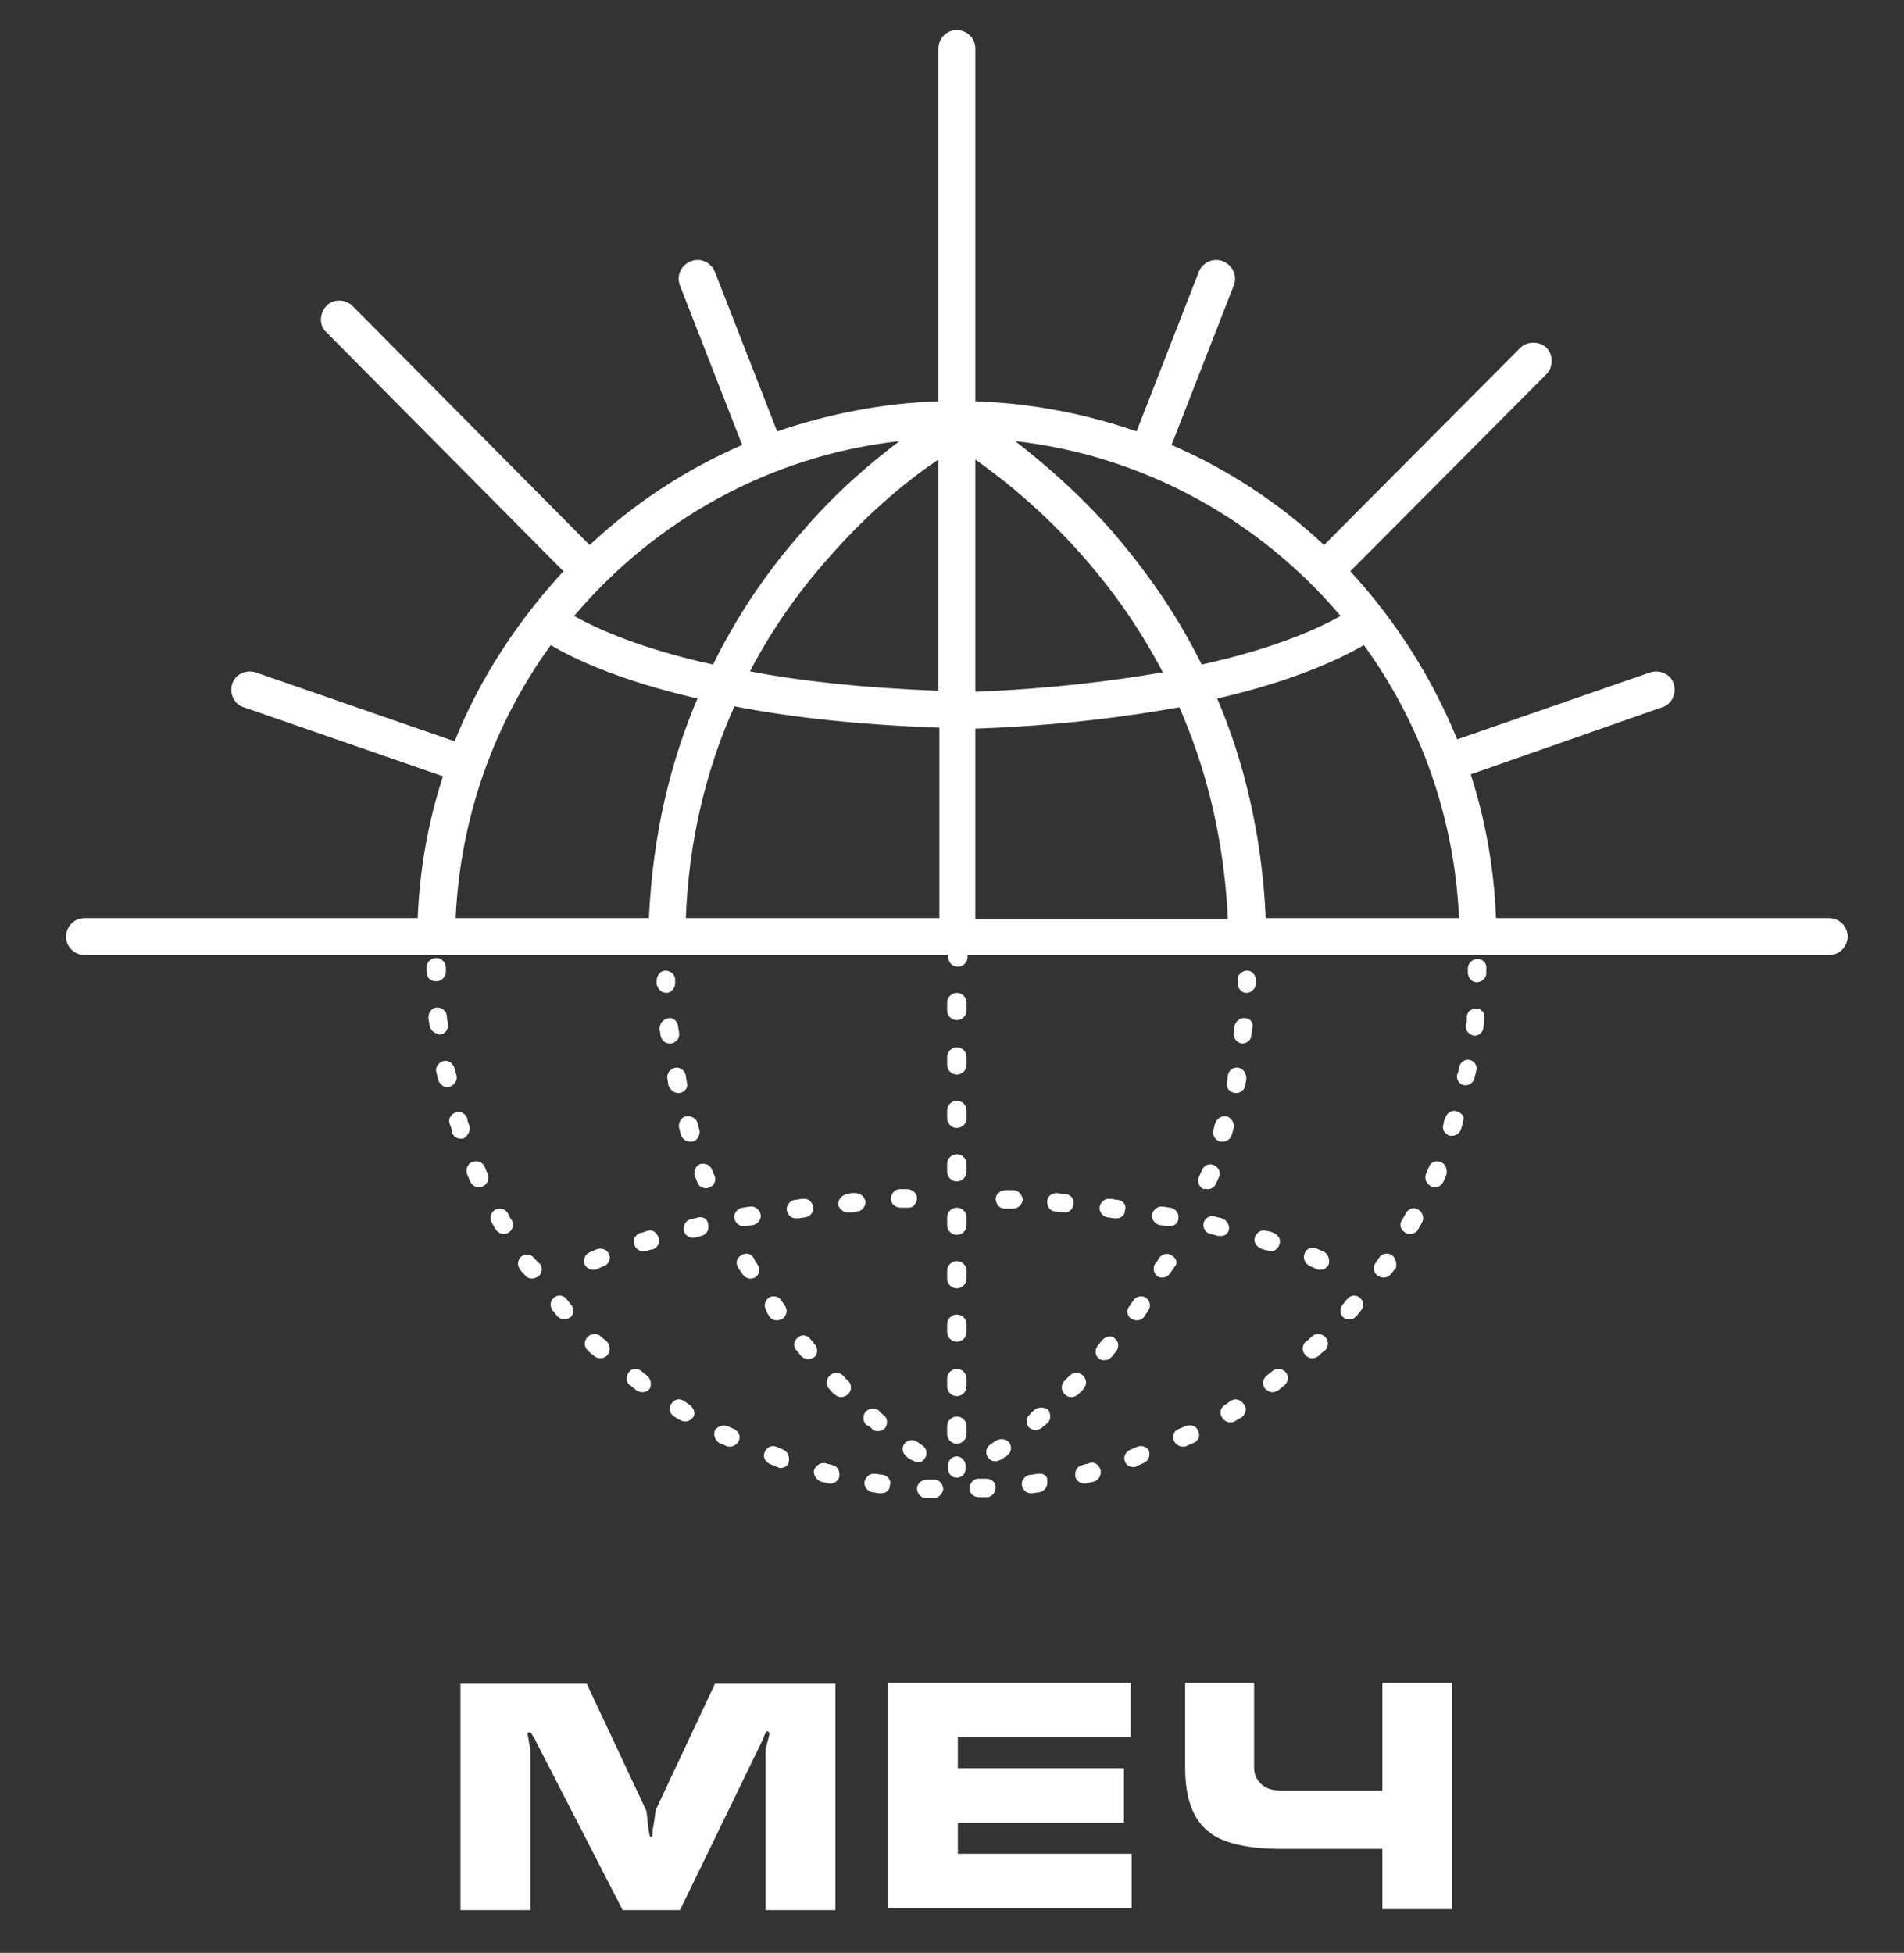 <?xml version="1.0" encoding="UTF-8"?> <svg xmlns="http://www.w3.org/2000/svg" width="196" height="201" viewBox="0 0 196 201" fill="none"><rect x="0" y="0" width="196" height="201" fill="#333333" stroke="none"/><path d="M188.3 98.3C189.4 98.3 190.2 97.4 190.2 96.4C190.2 95.3 189.3 94.5 188.3 94.5H154C153.8 89.3 152.9 84.4 151.4 79.7L171.1 72.8C172.1 72.5 172.6 71.4 172.3 70.4C172 69.4 170.9 68.9 169.9 69.2L150 76.1C147.4 69.7 143.6 63.8 139 58.8L159.2 38.5C159.9 37.8 159.9 36.5 159.2 35.8C158.5 35.1 157.2 35.1 156.5 35.8L136.3 56.1C131.7 51.8 126.4 48.3 120.6 45.8L127 29.4C127.4 28.4 126.9 27.3 125.9 26.9C124.9 26.5 123.8 27 123.4 28L117 44.4C111.8 42.6 106.2 41.5 100.4 41.3V5C100.4 3.9 99.5 3.1 98.5 3.1C97.4 3.1 96.6 4 96.6 5V41.3C90.8 41.5 85.3 42.6 80 44.4L73.6 28C73.2 27 72.1 26.5 71.1 26.9C70.1 27.3 69.6 28.4 70 29.4L76.4 45.8C70.6 48.3 65.3 51.8 60.7 56.1L36.3 31.5C35.6 30.8 34.3 30.7 33.6 31.5C32.9 32.2 32.8 33.5 33.6 34.2L58 58.8C53.3 63.9 49.4 69.8 46.8 76.3L26.3 69.2C25.3 68.9 24.2 69.4 23.9 70.4C23.6 71.4 24.1 72.5 25.1 72.8L45.6 79.9C44.1 84.5 43.2 89.4 43 94.5H8.7C7.6 94.5 6.8 95.4 6.8 96.4C6.8 97.5 7.7 98.3 8.7 98.3H24.9H97.6V98.5C97.6 99 98 99.5 98.6 99.5C99.1 99.5 99.6 99.1 99.6 98.5V98.3H188.3ZM92.6 45.4C89.8 47.5 86.2 50.5 82.6 54.7C79.5 58.2 76.2 62.7 73.4 68.4C66.1 66.8 61.6 64.8 59.1 63.4C67.4 53.6 79.2 46.9 92.6 45.4ZM46.9 94.5C47.4 84 50.9 74.4 56.7 66.4C59.2 67.9 64 70.1 71.8 71.9C69.1 78.2 67.2 85.7 66.8 94.5H46.9ZM96.6 94.5H70.6C70.9 86.7 72.6 79.4 75.6 72.7C81.2 73.8 88.2 74.6 96.7 74.9V94.5H96.6ZM96.6 71.1C88.8 70.8 82.4 70.1 77.2 69.1C79.4 64.9 82.1 61 85.4 57.3C89.7 52.4 93.9 49.1 96.6 47.3V71.1ZM138 63.4C135.5 64.8 131 66.8 123.7 68.4C120.9 62.7 117.5 58.2 114.5 54.7C110.8 50.5 107.2 47.5 104.5 45.4C117.8 46.9 129.7 53.6 138 63.4ZM100.4 47.3C104.8 50.4 113.6 57.5 119.7 69.2C114.5 70.1 108.1 70.9 100.4 71.2V47.3ZM100.4 94.5V75C108.9 74.7 115.8 73.8 121.4 72.8C124.1 78.9 126 86.2 126.4 94.6H100.4V94.5ZM130.3 94.5C129.9 85.8 128 78.2 125.3 71.9C133.1 70.1 137.8 67.9 140.4 66.4C146.2 74.4 149.7 84 150.2 94.5H130.3Z" fill="white"></path><path d="M152.1 98.7C151.6 98.7 151.1 99.1 151.1 99.7V100.1C151.1 100.6 151.5 101.1 152 101.1C152.5 101.1 153 100.7 153 100.2V99.8C153.1 99.1 152.6 98.7 152.1 98.7Z" fill="white"></path><path d="M101.5 152.2C101.2 152.2 101 152.2 100.7 152.2C100.2 152.2 99.8 152.7 99.8 153.2C99.8 153.7 100.2 154.1 100.8 154.1C101.1 154.1 101.3 154.1 101.6 154.1C102.1 154.1 102.5 153.6 102.5 153.1C102.5 152.6 102.1 152.2 101.5 152.2Z" fill="white"></path><path d="M49.9 120.1C49.7 119.6 49.1 119.4 48.6 119.6C48.1 119.8 47.9 120.4 48.1 120.9C48.2 121.1 48.3 121.4 48.4 121.6C48.6 122 48.9 122.2 49.3 122.2C49.4 122.2 49.6 122.2 49.7 122.1C50.2 121.9 50.4 121.3 50.2 120.8C50.1 120.6 50 120.4 49.9 120.1Z" fill="white"></path><path d="M117.1 148.9C116.9 149 116.6 149.1 116.4 149.2C115.9 149.4 115.6 149.9 115.8 150.4C115.9 150.8 116.3 151 116.7 151C116.8 151 116.9 151 117 150.9C117.2 150.8 117.5 150.7 117.7 150.6C118.2 150.4 118.4 149.9 118.3 149.4C118.2 149 117.6 148.7 117.1 148.9Z" fill="white"></path><path d="M61.9 137.6C61.5 137.2 60.9 137.2 60.5 137.6C60.1 138 60.1 138.6 60.5 139C60.7 139.2 60.9 139.4 61.1 139.5C61.3 139.7 61.5 139.8 61.8 139.8C62.1 139.8 62.3 139.7 62.5 139.5C62.9 139.1 62.8 138.5 62.5 138.1C62.3 137.9 62.1 137.8 61.9 137.6Z" fill="white"></path><path d="M66.6 141.6C66.4 141.4 66.2 141.3 66 141.1C65.6 140.8 65 140.8 64.7 141.3C64.4 141.7 64.4 142.3 64.9 142.6C65.1 142.8 65.3 142.9 65.5 143.1C65.7 143.2 65.9 143.3 66.1 143.3C66.4 143.3 66.7 143.2 66.9 142.9C67.1 142.5 67 141.9 66.6 141.6Z" fill="white"></path><path d="M80.6 149.2C80.4 149.1 80.1 149 79.9 148.9C79.4 148.7 78.9 149 78.7 149.5C78.5 150 78.8 150.5 79.3 150.7C79.5 150.8 79.8 150.9 80 151C80.1 151 80.2 151.1 80.3 151.1C80.7 151.1 81.1 150.9 81.2 150.5C81.3 149.9 81.1 149.4 80.6 149.2Z" fill="white"></path><path d="M122 146.8C121.8 146.9 121.5 147 121.3 147.1C120.8 147.3 120.6 147.9 120.9 148.4C121.1 148.7 121.4 148.9 121.8 148.9C121.9 148.9 122.1 148.9 122.2 148.8C122.4 148.7 122.7 148.6 122.9 148.5C123.4 148.3 123.6 147.7 123.3 147.2C123.1 146.7 122.5 146.6 122 146.8Z" fill="white"></path><path d="M48.3 115.8C48.2 115.6 48.1 115.3 48.1 115.1C47.9 114.6 47.4 114.3 46.9 114.5C46.4 114.7 46.1 115.2 46.3 115.7C46.4 115.9 46.5 116.2 46.5 116.5C46.6 116.9 47 117.2 47.4 117.2C47.5 117.2 47.6 117.2 47.7 117.2C48.2 116.9 48.5 116.3 48.3 115.8Z" fill="white"></path><path d="M106.8 151.7C106.6 151.7 106.3 151.8 106 151.8C105.5 151.9 105.1 152.4 105.2 152.9C105.3 153.4 105.7 153.7 106.1 153.7H106.2C106.5 153.7 106.7 153.6 107 153.6C107.5 153.5 107.9 153 107.8 152.5C107.9 151.9 107.4 151.6 106.8 151.7Z" fill="white"></path><path d="M90.9 151.8C90.6 151.8 90.4 151.7 90.1 151.7C89.6 151.6 89.1 152 89 152.5C88.9 153 89.3 153.5 89.8 153.6C90.1 153.6 90.3 153.7 90.6 153.7H90.7C91.2 153.7 91.6 153.4 91.6 152.9C91.8 152.4 91.4 151.9 90.9 151.8Z" fill="white"></path><path d="M96.2 152.3C95.9 152.3 95.7 152.3 95.4 152.3C94.9 152.3 94.4 152.7 94.4 153.2C94.4 153.7 94.8 154.2 95.3 154.2C95.6 154.2 95.8 154.2 96.1 154.2C96.6 154.2 97 153.8 97.1 153.3C97.1 152.8 96.7 152.3 96.2 152.3Z" fill="white"></path><path d="M55 129.5C54.7 129.1 54.1 129 53.7 129.3C53.3 129.6 53.2 130.2 53.5 130.6C53.6 130.8 53.8 131 54 131.2C54.2 131.5 54.5 131.6 54.8 131.6C55 131.6 55.2 131.5 55.4 131.4C55.8 131.1 55.9 130.5 55.6 130.1C55.3 129.9 55.2 129.7 55 129.5Z" fill="white"></path><path d="M112.1 150.6C111.9 150.7 111.6 150.7 111.4 150.8C110.9 150.9 110.6 151.4 110.7 152C110.8 152.4 111.2 152.7 111.6 152.7C111.7 152.7 111.8 152.7 111.8 152.7C112.1 152.6 112.3 152.6 112.6 152.5C113.1 152.4 113.4 151.8 113.3 151.3C113.1 150.7 112.6 150.4 112.1 150.6Z" fill="white"></path><path d="M58.3 133.7C58 133.3 57.4 133.2 57 133.6C56.6 133.9 56.6 134.5 56.9 134.9C57.1 135.1 57.2 135.3 57.4 135.5C57.6 135.7 57.9 135.8 58.1 135.8C58.3 135.8 58.5 135.7 58.7 135.6C59.1 135.3 59.1 134.7 58.8 134.3C58.6 134.1 58.5 133.9 58.3 133.7Z" fill="white"></path><path d="M52.3 124.9C52 124.4 51.5 124.3 51 124.5C50.5 124.8 50.4 125.3 50.6 125.8C50.7 126 50.9 126.3 51 126.5C51.2 126.8 51.5 127 51.8 127C52 127 52.1 127 52.3 126.9C52.8 126.6 52.9 126.1 52.7 125.6C52.5 125.4 52.4 125.1 52.3 124.9Z" fill="white"></path><path d="M85.7 150.8C85.5 150.7 85.2 150.7 85 150.6C84.5 150.5 84 150.8 83.8 151.3C83.7 151.8 84 152.3 84.5 152.5C84.8 152.6 85 152.6 85.3 152.7C85.4 152.7 85.5 152.7 85.5 152.7C85.9 152.7 86.3 152.4 86.4 152C86.5 151.4 86.2 150.9 85.7 150.8Z" fill="white"></path><path d="M146 124.5C145.5 124.2 145 124.4 144.7 124.9C144.6 125.1 144.5 125.3 144.3 125.6C144 126.1 144.2 126.6 144.7 126.9C144.8 127 145 127 145.2 127C145.5 127 145.9 126.8 146 126.5C146.1 126.3 146.3 126 146.4 125.8C146.6 125.4 146.5 124.8 146 124.5Z" fill="white"></path><path d="M148.3 119.6C147.8 119.4 147.3 119.6 147.1 120.1C147 120.3 146.9 120.6 146.8 120.8C146.6 121.3 146.8 121.8 147.3 122.1C147.4 122.2 147.6 122.2 147.7 122.2C148.1 122.2 148.4 122 148.6 121.6C148.7 121.4 148.8 121.1 148.9 120.9C149 120.3 148.8 119.8 148.3 119.6Z" fill="white"></path><path d="M143.3 129.2C142.9 128.9 142.3 129 142 129.4C141.9 129.6 141.7 129.8 141.6 130C141.3 130.4 141.4 131 141.8 131.3C142 131.4 142.2 131.5 142.4 131.5C142.7 131.5 143 131.4 143.2 131.1C143.4 130.9 143.5 130.7 143.7 130.5C143.8 130.1 143.7 129.5 143.3 129.2Z" fill="white"></path><path d="M150 114.4C149.5 114.2 149 114.5 148.8 115C148.7 115.2 148.6 115.5 148.6 115.7C148.4 116.2 148.7 116.7 149.2 116.9C149.3 116.9 149.4 116.9 149.5 116.9C149.9 116.9 150.3 116.6 150.4 116.2C150.5 115.9 150.6 115.7 150.6 115.4C150.8 115.1 150.6 114.6 150 114.4Z" fill="white"></path><path d="M138.7 133.7C138.5 133.9 138.4 134.1 138.2 134.3C137.9 134.7 137.9 135.3 138.3 135.6C138.5 135.8 138.7 135.8 138.9 135.8C139.2 135.8 139.4 135.7 139.6 135.5C139.8 135.3 139.9 135.1 140.1 134.9C140.4 134.5 140.4 133.9 140 133.6C139.6 133.2 139 133.3 138.7 133.7Z" fill="white"></path><path d="M47 110.7C46.9 110.5 46.9 110.2 46.8 110C46.7 109.5 46.2 109.1 45.7 109.2C45.2 109.3 44.8 109.8 44.9 110.3C45 110.6 45 110.8 45.1 111.1C45.2 111.5 45.6 111.9 46 111.9C46.1 111.9 46.1 111.9 46.2 111.9C46.8 111.7 47.1 111.2 47 110.7Z" fill="white"></path><path d="M151.3 109.1C150.8 109 150.3 109.3 150.2 109.9C150.2 110.1 150.1 110.4 150 110.6C149.9 111.1 150.2 111.6 150.7 111.7C150.8 111.7 150.8 111.7 150.9 111.7C151.3 111.7 151.7 111.4 151.8 110.9C151.9 110.6 151.9 110.4 152 110.1C152.1 109.8 151.8 109.2 151.3 109.1Z" fill="white"></path><path d="M75.6 147.1C75.4 147 75.1 146.9 74.9 146.8C74.4 146.6 73.9 146.8 73.6 147.2C73.4 147.7 73.6 148.2 74 148.5C74.2 148.6 74.5 148.7 74.7 148.8C74.8 148.9 75 148.9 75.1 148.9C75.5 148.9 75.8 148.7 76 148.4C76.3 147.9 76.1 147.4 75.6 147.1Z" fill="white"></path><path d="M45.3 106.5C45.8 106.4 46.2 106 46.1 105.4C46.1 105.1 46 104.9 46 104.6C46 104.1 45.5 103.7 45 103.7C44.5 103.7 44.1 104.2 44.1 104.7C44.1 105 44.2 105.2 44.2 105.5C44.3 106 44.7 106.4 45.1 106.4C45.2 106.5 45.2 106.5 45.3 106.5Z" fill="white"></path><path d="M152 103.8C151.5 103.8 151 104.1 151 104.7C151 105 151 105.2 150.9 105.5C150.8 106 151.2 106.5 151.7 106.6H151.8C152.3 106.6 152.7 106.2 152.7 105.7C152.7 105.4 152.8 105.2 152.8 104.9C152.9 104.3 152.5 103.8 152 103.8Z" fill="white"></path><path d="M126.7 144.2C126.5 144.3 126.3 144.5 126.1 144.6C125.6 144.9 125.5 145.5 125.8 145.9C126 146.2 126.3 146.4 126.6 146.4C126.8 146.4 126.9 146.4 127.1 146.3C127.3 146.2 127.5 146 127.8 145.9C128.2 145.6 128.4 145 128.1 144.6C127.7 144 127.1 143.9 126.7 144.2Z" fill="white"></path><path d="M71 144.6C70.8 144.5 70.6 144.3 70.4 144.2C70 143.9 69.4 144 69.1 144.5C68.8 144.9 68.9 145.5 69.4 145.8C69.6 145.9 69.8 146.1 70.1 146.2C70.3 146.3 70.4 146.3 70.6 146.3C70.9 146.3 71.2 146.1 71.4 145.8C71.6 145.4 71.4 144.9 71 144.6Z" fill="white"></path><path d="M135 137.6C134.8 137.8 134.6 138 134.4 138.1C134 138.5 134 139.1 134.4 139.5C134.6 139.7 134.8 139.8 135.1 139.8C135.3 139.8 135.6 139.7 135.8 139.5C136 139.3 136.2 139.1 136.4 139C136.8 138.6 136.8 138 136.4 137.6C136 137.2 135.4 137.2 135 137.6Z" fill="white"></path><path d="M131 141.1C130.8 141.3 130.6 141.4 130.4 141.6C130 141.9 129.9 142.5 130.2 142.9C130.4 143.1 130.7 143.3 131 143.3C131.2 143.3 131.4 143.2 131.6 143.1C131.8 142.9 132 142.8 132.2 142.6C132.6 142.3 132.7 141.7 132.4 141.3C132 140.8 131.4 140.8 131 141.1Z" fill="white"></path><path d="M44.9 101C45.4 101 45.9 100.6 45.9 100V99.6C45.9 99.1 45.5 98.6 44.9 98.6C44.4 98.6 43.9 99 43.9 99.6V100C43.9 100.6 44.3 101 44.9 101Z" fill="white"></path><path d="M97.5 147.6C97.5 148.1 97.9 148.6 98.5 148.6C99 148.6 99.5 148.2 99.5 147.6V146.8C99.5 146.3 99.1 145.8 98.5 145.8C98 145.8 97.5 146.2 97.5 146.8V147.6Z" fill="white"></path><path d="M97.5 142.7C97.5 143.2 97.9 143.7 98.5 143.7C99 143.7 99.5 143.3 99.5 142.7V141.9C99.5 141.4 99.1 140.9 98.5 140.9C98 140.9 97.5 141.3 97.5 141.9V142.7Z" fill="white"></path><path d="M97.5 137.1C97.5 137.6 97.9 138.1 98.5 138.1C99 138.1 99.5 137.7 99.5 137.1V136.3C99.5 135.8 99.1 135.3 98.5 135.3C98 135.3 97.5 135.7 97.5 136.3V137.1Z" fill="white"></path><path d="M97.5 131.6C97.5 132.1 97.9 132.6 98.5 132.6C99 132.6 99.5 132.2 99.5 131.6V130.8C99.5 130.3 99.1 129.8 98.5 129.8C98 129.8 97.5 130.2 97.5 130.8V131.6Z" fill="white"></path><path d="M97.5 126.1C97.5 126.6 97.9 127.1 98.5 127.1C99 127.1 99.5 126.7 99.5 126.1V125.3C99.5 124.8 99.1 124.3 98.5 124.3C98 124.3 97.5 124.7 97.5 125.3V126.1Z" fill="white"></path><path d="M97.5 120.6C97.5 121.1 97.9 121.6 98.5 121.6C99 121.6 99.5 121.2 99.5 120.6V119.8C99.5 119.3 99.1 118.8 98.5 118.8C98 118.8 97.5 119.2 97.5 119.8V120.6Z" fill="white"></path><path d="M97.5 115.1C97.5 115.6 97.9 116.1 98.5 116.1C99 116.1 99.5 115.7 99.5 115.1V114.3C99.5 113.8 99.1 113.3 98.5 113.3C98 113.3 97.5 113.7 97.5 114.3V115.1Z" fill="white"></path><path d="M97.5 109.6C97.5 110.1 97.9 110.6 98.5 110.6C99 110.6 99.5 110.2 99.5 109.6V108.8C99.5 108.3 99.1 107.8 98.5 107.8C98 107.8 97.5 108.2 97.5 108.8V109.6Z" fill="white"></path><path d="M98.5 105C99 105 99.5 104.6 99.5 104V103.2C99.5 102.7 99.1 102.2 98.5 102.2C98 102.2 97.5 102.6 97.5 103.2V104C97.5 104.6 98 105 98.5 105Z" fill="white"></path><path d="M98.5 149.9C98 149.9 97.6 150.3 97.6 150.8V151.2C97.6 151.7 98 152.1 98.5 152.1C99 152.1 99.4 151.7 99.4 151.2V150.8C99.4 150.4 99 149.9 98.5 149.9Z" fill="white"></path><path d="M73.6 121.1C73.5 120.9 73.4 120.7 73.3 120.4C73.1 119.9 72.6 119.7 72.1 119.8C71.6 120 71.4 120.5 71.5 121C71.6 121.2 71.7 121.5 71.8 121.7C71.9 122.1 72.3 122.3 72.7 122.3C72.8 122.3 72.9 122.3 73 122.2C73.5 122.1 73.7 121.6 73.6 121.1Z" fill="white"></path><path d="M89.8 147.1C90 147.3 90.2 147.3 90.4 147.3C90.7 147.3 90.9 147.2 91.1 147C91.4 146.6 91.4 146 91 145.7C90.8 145.5 90.6 145.4 90.5 145.2C90.1 144.9 89.5 144.9 89.1 145.3C88.8 145.7 88.8 146.3 89.2 146.7C89.4 146.7 89.6 146.9 89.8 147.1Z" fill="white"></path><path d="M79.2 135.5C79.4 135.8 79.7 135.9 80 135.9C80.2 135.9 80.4 135.8 80.6 135.7C81 135.4 81.1 134.8 80.8 134.4C80.7 134.2 80.5 134 80.4 133.8C80.1 133.4 79.5 133.3 79.1 133.6C78.7 133.9 78.6 134.5 78.9 134.9C78.9 135.1 79.1 135.3 79.2 135.5Z" fill="white"></path><path d="M83.9 138.4C83.7 138.2 83.6 138 83.4 137.8C83.1 137.4 82.5 137.3 82.1 137.7C81.7 138 81.6 138.6 82 139C82.2 139.2 82.3 139.4 82.5 139.6C82.7 139.8 83 139.9 83.2 139.9C83.4 139.9 83.6 139.8 83.8 139.7C84.2 139.4 84.2 138.8 83.9 138.4Z" fill="white"></path><path d="M77.6 129.5C77.3 129 76.8 128.9 76.3 129.2C75.8 129.5 75.7 130 76 130.5C76.1 130.7 76.3 130.9 76.4 131.1C76.6 131.4 76.9 131.6 77.2 131.6C77.4 131.6 77.5 131.6 77.7 131.5C78.2 131.2 78.3 130.6 78 130.2C77.9 130 77.7 129.8 77.6 129.5Z" fill="white"></path><path d="M86.8 141.6C86.4 141.2 85.8 141.2 85.4 141.6C85 142 85 142.6 85.4 143C85.6 143.2 85.7 143.4 85.9 143.5C86.1 143.7 86.3 143.8 86.6 143.8C86.8 143.8 87.1 143.7 87.3 143.5C87.7 143.1 87.7 142.5 87.3 142.1C87.1 142 87 141.8 86.8 141.6Z" fill="white"></path><path d="M69.8 112.5C69.9 112.5 69.9 112.5 70 112.5C70.5 112.4 70.9 111.9 70.7 111.4C70.7 111.2 70.6 110.9 70.6 110.7C70.5 110.2 70 109.8 69.5 109.9C69 110 68.6 110.5 68.7 111C68.7 111.2 68.8 111.5 68.8 111.7C69 112.2 69.4 112.5 69.8 112.5Z" fill="white"></path><path d="M69.1 107.4C69.6 107.3 70 106.9 69.9 106.3C69.9 106.1 69.8 105.8 69.8 105.6C69.7 105.1 69.3 104.7 68.8 104.8C68.3 104.9 67.9 105.3 67.9 105.9C67.9 106.1 68 106.4 68 106.6C68.1 107.1 68.5 107.4 68.9 107.4C69 107.4 69.1 107.4 69.1 107.4Z" fill="white"></path><path d="M69.9 116.1C70 116.3 70 116.6 70.1 116.8C70.2 117.2 70.6 117.5 71 117.5C71.1 117.5 71.2 117.5 71.3 117.5C71.8 117.4 72.1 116.8 72 116.3C71.9 116.1 71.9 115.8 71.8 115.6C71.7 115.1 71.1 114.8 70.6 114.9C70.1 115 69.8 115.6 69.9 116.1Z" fill="white"></path><path d="M95.2 150.1C95.5 149.7 95.4 149.1 95 148.8C94.8 148.7 94.6 148.5 94.4 148.4C94 148.1 93.4 148.2 93.1 148.6C92.8 149 92.9 149.6 93.3 149.9C93.5 150.1 93.7 150.2 93.9 150.3C94.1 150.4 94.3 150.5 94.5 150.5C94.8 150.5 95 150.4 95.2 150.1Z" fill="white"></path><path d="M68.6 102.2C69.1 102.2 69.5 101.7 69.5 101.2V100.8C69.5 100.3 69 99.9 68.5 99.9C68 99.9 67.6 100.4 67.6 100.9V101.3C67.7 101.8 68.1 102.2 68.6 102.2Z" fill="white"></path><path d="M125.9 117.5C126.3 117.5 126.7 117.2 126.8 116.8C126.9 116.6 126.9 116.3 127 116.1C127.1 115.6 126.8 115.1 126.3 114.9C125.8 114.8 125.3 115.1 125.1 115.6C125 115.8 125 116.1 124.9 116.3C124.8 116.8 125 117.3 125.6 117.5C125.8 117.5 125.8 117.5 125.9 117.5Z" fill="white"></path><path d="M127.5 109.9C127 109.8 126.5 110.1 126.4 110.7C126.4 110.9 126.3 111.2 126.3 111.4C126.2 111.9 126.5 112.4 127.1 112.5C127.2 112.5 127.2 112.5 127.3 112.5C127.7 112.5 128.1 112.2 128.2 111.7C128.2 111.5 128.3 111.2 128.3 111C128.3 110.5 128 110 127.5 109.9Z" fill="white"></path><path d="M128.2 104.8C127.7 104.7 127.2 105.1 127.1 105.6C127.1 105.8 127 106.1 127 106.3C126.9 106.8 127.3 107.3 127.8 107.4H127.9C128.4 107.4 128.8 107 128.8 106.6C128.8 106.4 128.9 106.1 128.9 105.9C129.1 105.3 128.7 104.8 128.2 104.8Z" fill="white"></path><path d="M106.5 145.1C106.3 145.3 106.1 145.4 106 145.6C105.6 145.9 105.6 146.5 105.9 146.9C106.1 147.1 106.4 147.2 106.6 147.2C106.8 147.2 107 147.1 107.2 147C107.4 146.8 107.6 146.7 107.8 146.5C108.2 146.2 108.2 145.5 107.9 145.1C107.5 144.8 106.9 144.8 106.5 145.1Z" fill="white"></path><path d="M111.5 143C111.9 142.6 111.9 142 111.5 141.6C111.1 141.2 110.5 141.2 110.1 141.6C109.9 141.8 109.8 141.9 109.6 142.1C109.2 142.5 109.2 143.1 109.6 143.5C109.8 143.7 110 143.8 110.3 143.8C110.5 143.8 110.8 143.7 111 143.5C111.2 143.3 111.4 143.2 111.5 143Z" fill="white"></path><path d="M102.5 148.3C102.3 148.4 102.1 148.6 101.9 148.7C101.5 149 101.4 149.6 101.7 150C101.9 150.3 102.2 150.4 102.5 150.4C102.7 150.4 102.9 150.3 103.1 150.2C103.3 150.1 103.5 149.9 103.7 149.8C104.1 149.5 104.2 148.9 103.9 148.5C103.6 148.1 103 148 102.5 148.3Z" fill="white"></path><path d="M113.5 137.9C113.3 138.1 113.2 138.3 113 138.5C112.7 138.9 112.7 139.5 113.1 139.8C113.3 140 113.5 140 113.7 140C114 140 114.2 139.9 114.4 139.7C114.6 139.5 114.7 139.3 114.9 139.1C115.2 138.7 115.2 138.1 114.8 137.8C114.5 137.4 113.9 137.5 113.5 137.9Z" fill="white"></path><path d="M124.3 122.4C124.7 122.4 125 122.2 125.2 121.8C125.3 121.6 125.4 121.3 125.5 121.1C125.7 120.6 125.4 120.1 124.9 119.9C124.4 119.7 123.9 120 123.7 120.5C123.6 120.7 123.5 121 123.4 121.2C123.2 121.7 123.5 122.2 123.9 122.4C124.1 122.3 124.2 122.4 124.3 122.4Z" fill="white"></path><path d="M120.6 129.2C120.1 128.9 119.6 129.1 119.3 129.5C119.2 129.7 119.1 129.9 118.9 130.1C118.6 130.6 118.8 131.1 119.2 131.4C119.4 131.5 119.5 131.5 119.7 131.5C120 131.5 120.3 131.3 120.5 131C120.6 130.8 120.8 130.6 120.9 130.4C121.3 130 121.1 129.5 120.6 129.2Z" fill="white"></path><path d="M116.4 135.7C116.6 135.8 116.8 135.9 117 135.9C117.3 135.9 117.6 135.8 117.8 135.5C117.9 135.3 118.1 135.1 118.2 134.9C118.5 134.5 118.4 133.9 118 133.6C117.6 133.3 117 133.4 116.7 133.8C116.6 134 116.4 134.2 116.3 134.4C115.9 134.8 116 135.4 116.4 135.7Z" fill="white"></path><path d="M129.3 100.9C129.3 100.4 128.9 99.9 128.4 99.9C127.9 99.9 127.4 100.3 127.4 100.8V101.2C127.4 101.7 127.8 102.2 128.3 102.2C128.8 102.2 129.2 101.8 129.3 101.3V100.9Z" fill="white"></path><path d="M61.1 130.7C61.2 130.7 61.4 130.7 61.5 130.6C61.7 130.5 62 130.4 62.2 130.3C62.7 130.1 62.9 129.5 62.7 129.1C62.5 128.6 61.9 128.4 61.4 128.6C61.2 128.7 60.9 128.8 60.7 128.9C60.2 129.1 60 129.7 60.2 130.2C60.4 130.5 60.7 130.7 61.1 130.7Z" fill="white"></path><path d="M66.6 126.7C66.3 126.8 66.1 126.9 65.9 126.9C65.4 127.1 65.1 127.6 65.3 128.1C65.4 128.5 65.8 128.8 66.2 128.8C66.3 128.8 66.4 128.8 66.5 128.8C66.7 128.7 67 128.6 67.2 128.6C67.7 128.4 68 127.9 67.8 127.4C67.6 126.8 67.1 126.5 66.6 126.7Z" fill="white"></path><path d="M119.4 126.1C119.7 126.1 119.9 126.2 120.2 126.2C120.3 126.2 120.3 126.2 120.4 126.2C120.9 126.2 121.3 125.9 121.3 125.4C121.4 124.9 121 124.4 120.5 124.3C120.2 124.3 120 124.2 119.7 124.2C119.2 124.1 118.7 124.5 118.6 125C118.5 125.5 118.9 126 119.4 126.1Z" fill="white"></path><path d="M115.1 123.5C114.8 123.5 114.6 123.4 114.3 123.4C113.8 123.3 113.3 123.7 113.2 124.2C113.1 124.7 113.5 125.2 114 125.3C114.3 125.3 114.5 125.4 114.8 125.4H114.9C115.4 125.4 115.8 125.1 115.8 124.6C116 124 115.6 123.6 115.1 123.5Z" fill="white"></path><path d="M126.5 126.6C126.6 126.1 126.3 125.6 125.8 125.4C125.5 125.3 125.3 125.3 125 125.2C124.5 125.1 124 125.4 123.9 125.9C123.8 126.4 124.1 126.9 124.6 127C124.9 127.1 125.1 127.1 125.3 127.2C125.4 127.2 125.5 127.2 125.5 127.2C126 127.3 126.4 127 126.5 126.6Z" fill="white"></path><path d="M71.9 125.3C71.6 125.4 71.4 125.4 71.1 125.5C70.6 125.6 70.3 126.1 70.4 126.7C70.5 127.1 70.9 127.4 71.3 127.4C71.4 127.4 71.5 127.4 71.5 127.4C71.7 127.3 72 127.3 72.2 127.2C72.7 127.1 73 126.6 72.9 126.1C72.9 125.5 72.4 125.2 71.9 125.3Z" fill="white"></path><path d="M136.2 128.8C136 128.7 135.7 128.6 135.5 128.5C135 128.3 134.5 128.5 134.3 129C134.1 129.5 134.3 130 134.8 130.3C135 130.4 135.3 130.5 135.5 130.6C135.6 130.7 135.8 130.7 135.9 130.7C136.3 130.7 136.6 130.5 136.8 130.1C136.9 129.6 136.7 129 136.2 128.8Z" fill="white"></path><path d="M109.6 124.8C110.1 124.8 110.5 124.4 110.5 123.9C110.6 123.4 110.2 122.9 109.6 122.9L108.8 122.8C108.3 122.8 107.8 123.1 107.8 123.7C107.8 124.2 108.1 124.7 108.7 124.7L109.6 124.8Z" fill="white"></path><path d="M130.8 128.8C131.2 128.8 131.6 128.5 131.7 128.1C131.9 127.6 131.6 127.1 131.1 126.9C130.9 126.8 130.6 126.7 130.4 126.7C129.9 126.5 129.4 126.8 129.2 127.3C129 127.8 129.3 128.3 129.8 128.5C130 128.6 130.3 128.7 130.5 128.7C130.6 128.8 130.7 128.8 130.8 128.8Z" fill="white"></path><path d="M77.2 124.2C76.9 124.2 76.7 124.3 76.4 124.3C75.9 124.4 75.5 124.9 75.6 125.4C75.7 125.9 76.1 126.2 76.5 126.2C76.6 126.2 76.6 126.2 76.7 126.2C76.9 126.2 77.2 126.1 77.5 126.1C78 126 78.4 125.5 78.3 125C78.2 124.5 77.7 124.1 77.2 124.2Z" fill="white"></path><path d="M82.1 125.4C82.4 125.4 82.6 125.3 82.9 125.3C83.4 125.2 83.8 124.8 83.7 124.2C83.6 123.7 83.2 123.3 82.6 123.4C82.3 123.4 82.1 123.5 81.8 123.5C81.3 123.6 80.9 124.1 81 124.6C81.1 125.1 81.5 125.4 81.9 125.4C82 125.4 82 125.4 82.1 125.4Z" fill="white"></path><path d="M104.3 122.5H103.5C103 122.5 102.5 122.9 102.5 123.4C102.5 123.9 102.9 124.4 103.4 124.4H104.2C104.2 124.4 104.2 124.4 104.3 124.4C104.8 124.4 105.2 124 105.3 123.5C105.2 122.9 104.8 122.5 104.3 122.5Z" fill="white"></path><path d="M94.4 123.3C94.4 122.8 93.9 122.4 93.4 122.4C93.1 122.4 92.9 122.4 92.6 122.4C92.1 122.4 91.7 122.9 91.7 123.4C91.7 123.9 92.2 124.3 92.7 124.3C92.7 124.3 92.7 124.3 92.8 124.3C93.1 124.3 93.3 124.3 93.6 124.3C94 124.3 94.4 123.8 94.4 123.3Z" fill="white"></path><path d="M88 122.8C87.7 122.8 87.5 122.8 87.2 122.9C86.7 123 86.3 123.4 86.3 123.9C86.3 124.4 86.8 124.8 87.3 124.8H87.4C87.7 124.8 87.9 124.8 88.2 124.7C88.7 124.7 89.1 124.2 89.1 123.7C89 123.1 88.5 122.8 88 122.8Z" fill="white"></path><path d="M60.4 173.3L66.5 186.3C66.6 186.5 66.6 187 66.7 187.8C66.8 188.7 66.9 189.1 67 189.1C67.1 189.1 67.2 188.8 67.2 188.3C67.3 187.8 67.4 187.1 67.5 186.3L73.6 173.3H86V196.6H78.8V180.3C78.8 180 78.9 179.7 79 179.3C79.1 178.9 79.2 178.6 79.2 178.5C79.2 178.3 79.1 178.2 79 178.2C78.9 178.2 78.8 178.3 78.7 178.6C78.6 178.9 78.5 179.1 78.4 179.3L70 196.6H64.1L55.2 179.3C55.1 179 54.9 178.8 54.8 178.6C54.7 178.4 54.6 178.3 54.5 178.3C54.4 178.3 54.3 178.4 54.3 178.5C54.3 178.5 54.4 178.9 54.5 179.6C54.6 179.9 54.6 180.2 54.6 180.3V196.6H47.4V173.3H60.4Z" fill="white"></path><path d="M91.4 196.5V173.2H116.4V178.8H98.6V182H115.7V187.6H98.6V190.8H116.5V196.4H91.4V196.5Z" fill="white"></path><path d="M121.9 173.2H129.1V181.9C129.1 182.6 129.3 183.1 129.8 183.6C130.3 184.1 131 184.3 131.9 184.3H142.3V173.2H149.5V196.5H142.3V190.3H131.9C128.4 190.3 125.9 189.7 124.5 188.6C122.8 187.3 122 185.1 122 181.9V173.2H121.9Z" fill="white"></path></svg> 